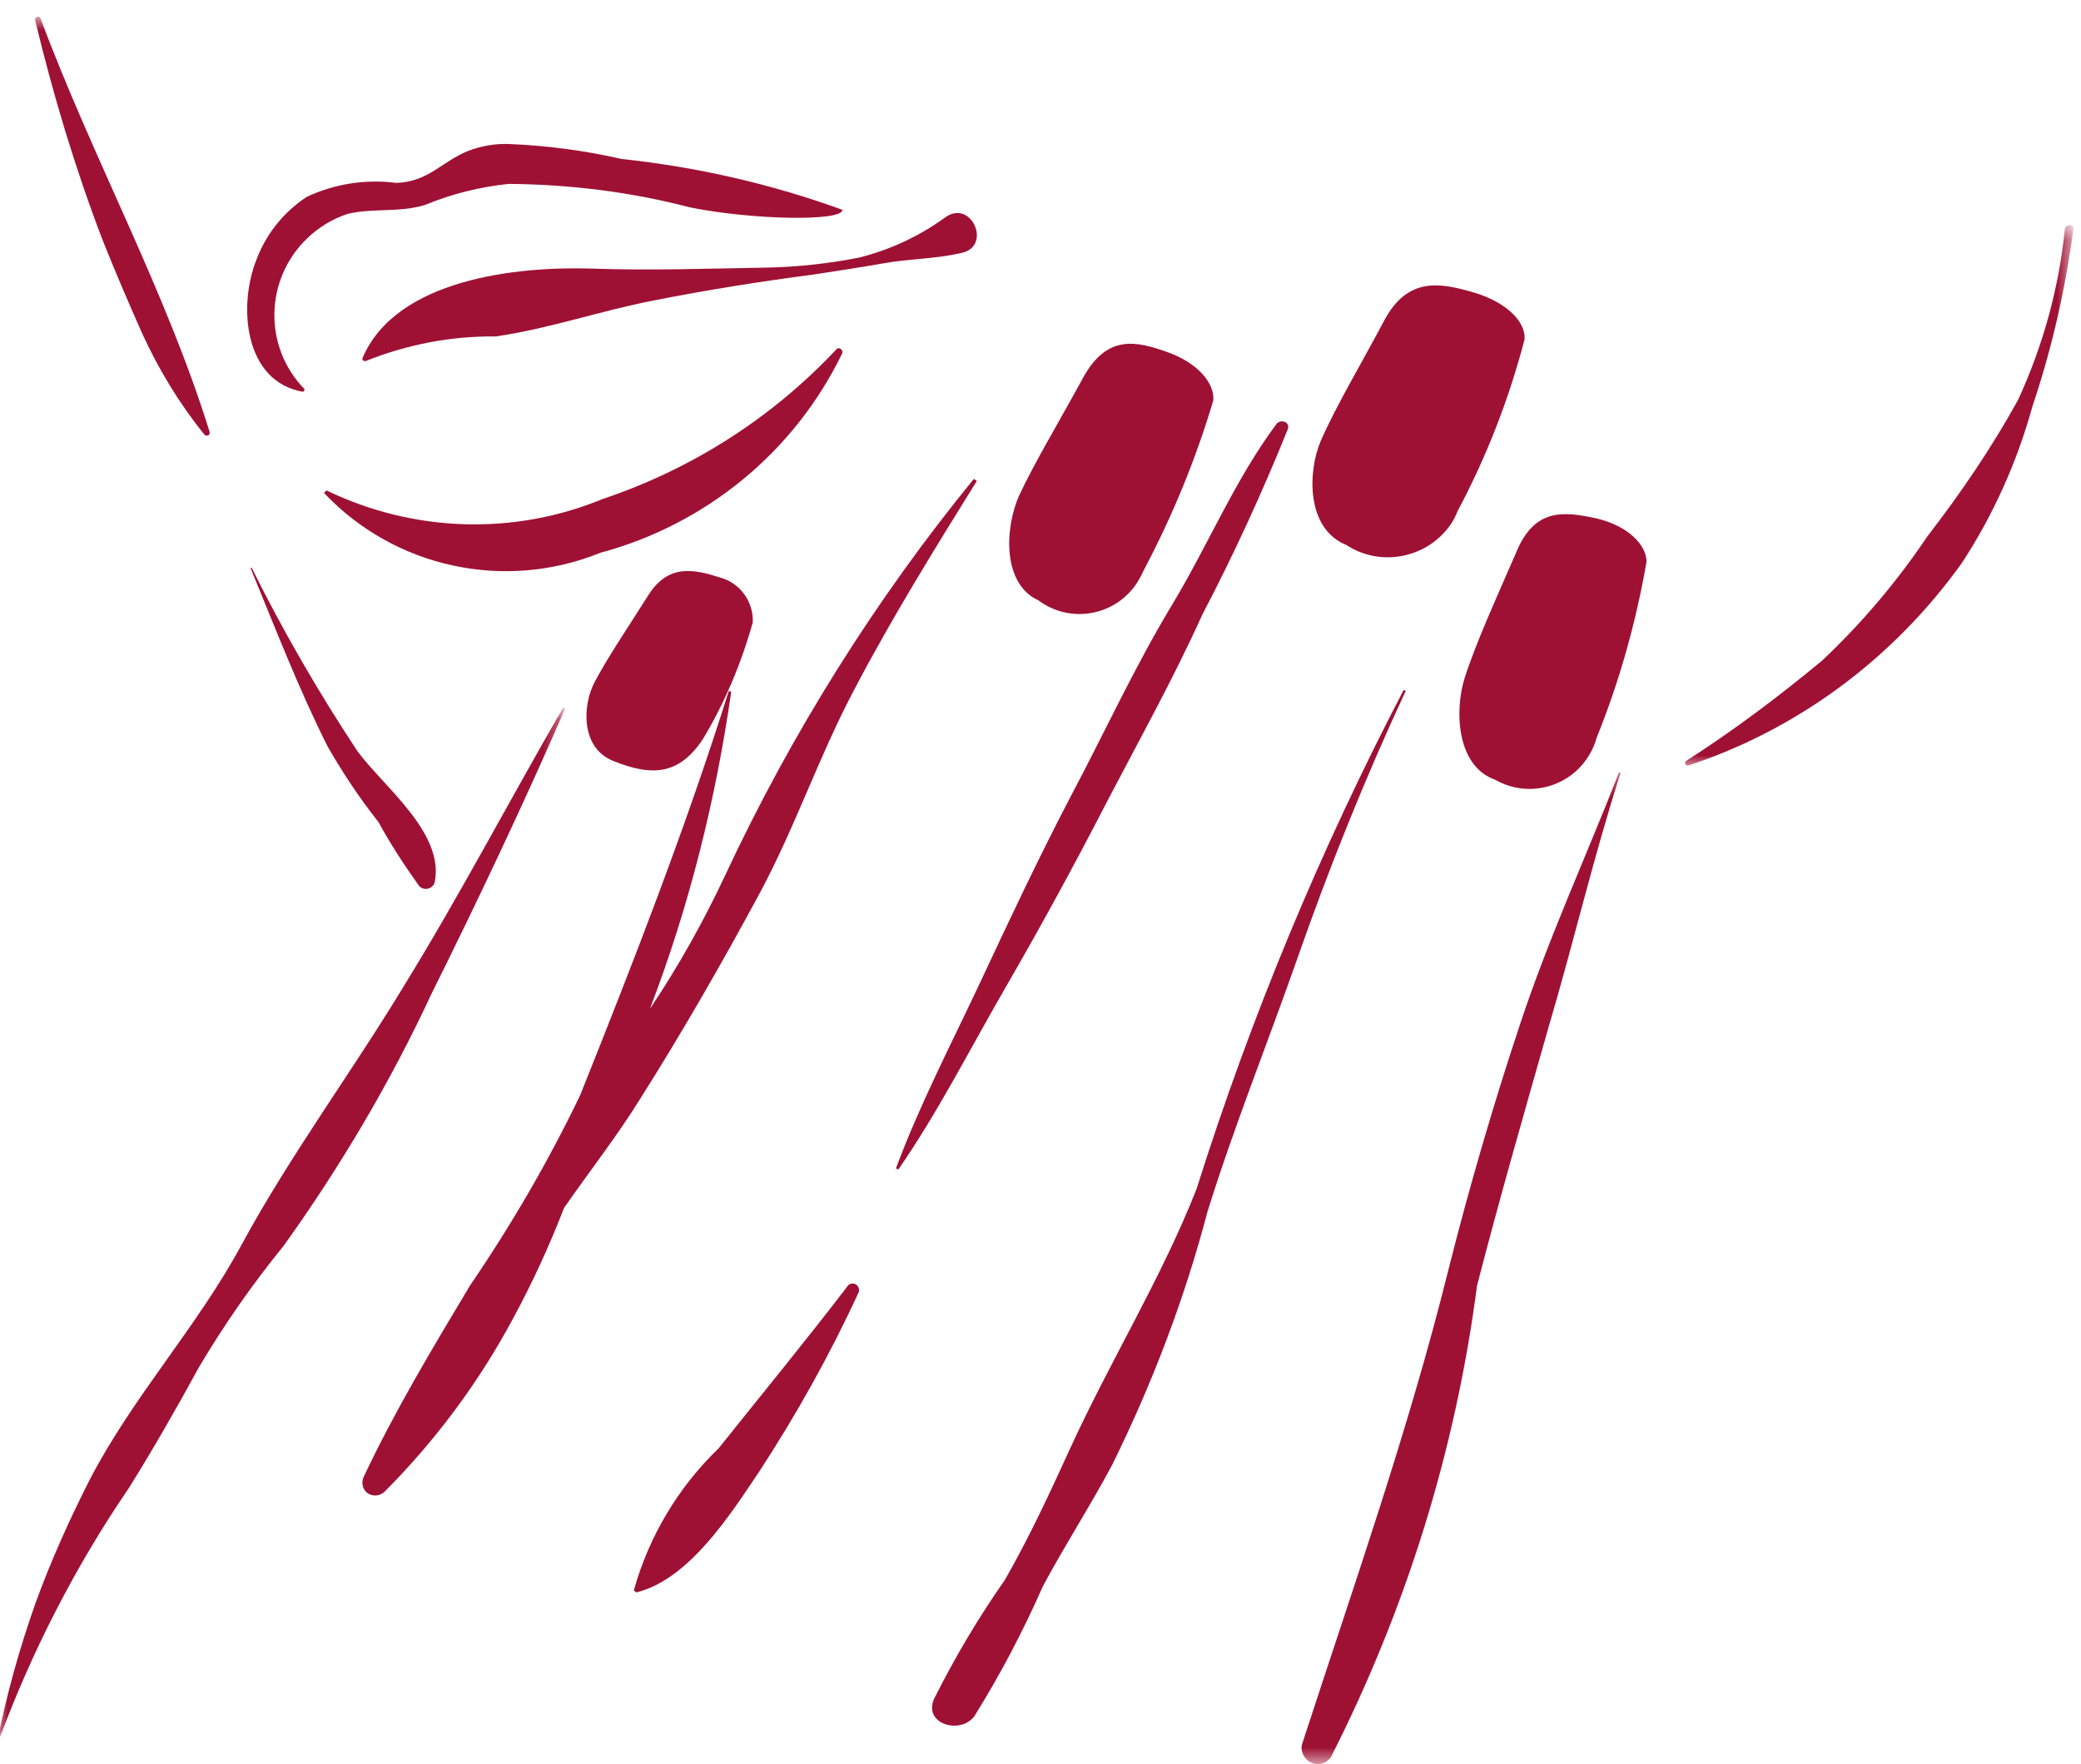 <?xml version="1.0" encoding="UTF-8"?>
<svg width="105px" height="89px" viewBox="0 0 105 89" version="1.1" xmlns="http://www.w3.org/2000/svg" xmlns:xlink="http://www.w3.org/1999/xlink">
    <!-- Generator: Sketch 63.1 (92452) - https://sketch.com -->
    <title>Kosmetik</title>
    <desc>Created with Sketch.</desc>
    <defs>
        <polygon id="path-1" points="0 0.895 28.641 0.895 28.641 53.058 0 53.058"></polygon>
        <polygon id="path-3" points="0.227 0.29 25.381 0.29 25.381 50.323 0.227 50.323"></polygon>
        <polygon id="path-5" points="1.952 0.743 24.299 0.743 24.299 28.015 1.952 28.015"></polygon>
        <polygon id="path-7" points="4.025 1.859 22.753 1.859 22.753 24.973 4.025 24.973"></polygon>
    </defs>
    <g id="KAR//Über-uns" stroke="none" stroke-width="1" fill="none" fill-rule="evenodd">
        <g id="Über-uns" transform="translate(-194, -5730)">
            <g id="Partner" transform="translate(92, 4770)">
                <g id="Kosmetik" transform="translate(98, 959)">
                    <g>
                        <g id="Group-3" transform="translate(3.876, 35.806)">
                            <mask id="mask-2" fill="white">
                                <use xlink:href="#path-1"></use>
                            </mask>
                            <g id="Clip-2"></g>
                            <path d="M28.538,0.895 C25.838,5.566 23.321,10.363 20.492,14.958 C17.845,19.326 14.757,23.492 12.317,27.986 C10.085,32.127 6.841,35.636 4.661,39.828 C3.623,41.873 2.689,43.943 1.91,46.089 C1.106,48.362 0.457,50.684 -0.01,53.032 L0.042,53.058 C1.702,48.563 3.908,44.246 6.634,40.257 C7.879,38.262 9.047,36.217 10.163,34.172 C11.435,32.026 12.862,29.981 14.445,28.037 C17.3,24.048 19.817,19.806 21.894,15.337 C24.255,10.59 26.513,5.818 28.641,0.946 L28.538,0.895 Z" id="Fill-1" fill="#9F1134" mask="url(#mask-2)"></path>
                        </g>
                        <path d="M53.137,25.161 C48.145,31.275 43.938,37.998 40.593,45.152 C39.503,47.486 38.236,49.744 36.791,51.9 C38.768,46.75 40.111,41.372 40.897,35.892 L40.77,35.867 C38.591,42.793 35.98,49.49 33.269,56.264 C31.672,59.587 29.797,62.809 27.718,65.853 C25.818,69.024 23.942,72.145 22.371,75.468 C22.194,75.798 22.295,76.204 22.624,76.381 C22.878,76.508 23.182,76.457 23.385,76.28 C25.97,73.692 28.175,70.724 29.898,67.502 C30.861,65.726 31.723,63.849 32.458,61.946 C33.725,60.12 35.119,58.344 36.284,56.467 C38.388,53.143 40.415,49.617 42.291,46.141 C44.115,42.767 45.332,39.114 47.131,35.74 C49.007,32.163 51.161,28.688 53.289,25.263 L53.137,25.161 Z" id="Fill-4" fill="#9F1134"></path>
                        <path d="M46.762,65.892 C44.646,68.66 42.429,71.352 40.262,74.069 C38.222,76.032 36.736,78.523 35.98,81.24 L36.106,81.341 C38.776,80.687 40.867,77.391 42.303,75.252 C44.192,72.358 45.88,69.339 47.316,66.219 C47.391,66.068 47.316,65.867 47.165,65.791 C47.014,65.716 46.837,65.766 46.762,65.892" id="Fill-6" fill="#9F1134"></path>
                        <path d="M68.401,22.399 C66.31,25.205 64.95,28.512 63.136,31.518 C61.247,34.649 59.76,37.906 58.047,41.137 C56.41,44.268 54.924,47.425 53.437,50.606 C51.976,53.712 50.389,56.769 49.205,59.95 L49.331,60 C51.321,57.119 52.908,53.988 54.672,50.932 C56.486,47.801 58.224,44.619 59.886,41.388 C61.524,38.256 63.212,35.225 64.673,31.994 C66.26,28.963 67.696,25.831 68.981,22.65 C69.106,22.274 68.603,22.124 68.401,22.399" id="Fill-8" fill="#9F1134"></path>
                        <path d="M74.827,35.806 C70.62,43.87 67.119,52.289 64.373,60.987 C62.609,65.476 60.015,69.66 57.999,74.072 C56.967,76.329 55.934,78.561 54.699,80.716 C53.364,82.618 52.18,84.621 51.122,86.726 C50.593,87.994 52.457,88.527 53.163,87.588 C54.473,85.484 55.606,83.328 56.614,81.046 C57.722,78.966 59.007,76.989 60.115,74.909 C62.131,70.826 63.768,66.541 64.927,62.128 C66.262,57.843 67.95,53.659 69.436,49.424 C71.049,44.809 72.862,40.295 74.928,35.857 L74.827,35.806 Z" id="Fill-10" fill="#9F1134"></path>
                        <g id="Group-14" transform="translate(64.916, 39.677)">
                            <mask id="mask-4" fill="white">
                                <use xlink:href="#path-3"></use>
                            </mask>
                            <g id="Clip-13"></g>
                            <path d="M20.853,0.316 C19.494,4.526 18.488,8.866 17.231,13.102 C15.998,17.441 14.74,21.806 13.608,26.196 C12.527,34.515 10.011,42.551 6.238,49.971 C5.962,50.356 5.484,50.433 5.106,50.176 C4.804,49.945 4.679,49.56 4.804,49.252 C7.395,41.293 10.162,33.462 12.175,25.349 C13.231,21.164 14.438,17.03 15.797,12.948 C17.231,8.634 19.117,4.526 20.777,0.29 L20.853,0.316 Z" id="Fill-12" fill="#9F1134" mask="url(#mask-4)"></path>
                        </g>
                        <g id="Group-17" transform="translate(84.294, 11.613)">
                            <mask id="mask-6" fill="white">
                                <use xlink:href="#path-5"></use>
                            </mask>
                            <g id="Clip-16"></g>
                            <path d="M23.894,0.938 C23.592,3.926 22.787,6.837 21.529,9.565 C20.196,11.982 18.637,14.269 16.951,16.452 C15.417,18.738 13.631,20.843 11.644,22.714 C9.455,24.533 7.166,26.248 4.777,27.781 C4.726,27.807 4.726,27.885 4.752,27.963 C4.777,27.989 4.827,28.015 4.877,28.015 C10.411,26.196 15.241,22.61 18.687,17.803 C20.272,15.386 21.479,12.71 22.259,9.877 C23.24,6.967 23.919,3.978 24.322,0.938 C24.347,0.678 23.944,0.678 23.894,0.938" id="Fill-15" fill="#9F1134" mask="url(#mask-6)"></path>
                        </g>
                        <path d="M46.507,11.586 C42.91,10.278 39.161,9.423 35.361,9.02 C33.487,8.592 31.587,8.341 29.662,8.265 C28.978,8.24 28.269,8.366 27.61,8.617 C26.267,9.171 25.609,10.177 23.988,10.228 C22.442,10.026 20.872,10.278 19.479,10.932 C18.288,11.712 17.401,12.844 16.92,14.153 C16.008,16.493 16.337,20.267 19.301,20.77 L19.377,20.644 C17.275,18.506 17.351,15.084 19.504,13.021 C20.086,12.467 20.77,12.039 21.556,11.788 C22.822,11.486 24.19,11.737 25.457,11.335 C26.799,10.781 28.218,10.429 29.662,10.278 C32.752,10.303 35.817,10.681 38.806,11.461 C41.897,12.09 46.507,12.19 46.507,11.586" id="Fill-18" fill="#9F1134"></path>
                        <path d="M51.774,11.91 C50.44,12.891 48.952,13.596 47.336,13.998 C45.797,14.3 44.206,14.476 42.615,14.502 C39.742,14.552 36.766,14.653 33.893,14.552 C30.07,14.426 23.99,15.08 22.296,19.056 C22.245,19.156 22.373,19.257 22.476,19.207 C24.554,18.376 26.76,17.949 29.018,17.974 C31.763,17.571 34.252,16.691 36.971,16.162 C39.639,15.634 42.333,15.206 45.027,14.854 C46.181,14.678 47.336,14.502 48.49,14.3 C49.825,14.049 51.236,14.074 52.57,13.747 C54.006,13.394 53.057,11.13 51.774,11.91" id="Fill-20" fill="#9F1134"></path>
                        <path d="M46.204,18.622 C42.972,22.069 38.925,24.661 34.421,26.171 C29.916,28.033 24.851,27.856 20.474,25.743 L20.347,25.869 C23.91,29.643 29.458,30.851 34.293,28.888 C39.638,27.454 44.091,23.78 46.484,18.849 C46.585,18.673 46.331,18.471 46.204,18.622" id="Fill-22" fill="#9F1134"></path>
                        <g id="Group-26">
                            <mask id="mask-8" fill="white">
                                <use xlink:href="#path-7"></use>
                            </mask>
                            <g id="Clip-25"></g>
                            <path d="M14.574,22.783 C12.361,15.647 8.663,8.964 6.047,1.93 C6.022,1.854 5.946,1.829 5.871,1.854 C5.796,1.879 5.77,1.93 5.77,2.005 C6.676,5.774 7.783,9.467 9.166,13.085 C9.795,14.667 10.474,16.25 11.178,17.833 C12.009,19.642 13.04,21.35 14.298,22.908 C14.398,23.034 14.625,22.983 14.574,22.783" id="Fill-24" fill="#9F1134" mask="url(#mask-8)"></path>
                        </g>
                        <path d="M22.034,38.896 C20.069,35.927 18.28,32.832 16.693,29.637 L16.643,29.662 C17.877,32.656 19.086,35.801 20.548,38.695 C21.303,40.003 22.135,41.261 23.092,42.469 C23.696,43.576 24.402,44.658 25.158,45.715 C25.334,45.891 25.636,45.891 25.813,45.715 C25.888,45.639 25.913,45.589 25.939,45.488 C26.417,42.998 23.344,40.683 22.034,38.896" id="Fill-27" fill="#9F1134"></path>
                        <path d="M77.909,35.183 C77.38,36.818 77.48,39.661 79.445,40.341 C81.108,41.297 83.249,40.718 84.206,39.057 C84.358,38.806 84.484,38.504 84.559,38.227 C85.718,35.359 86.549,32.39 87.078,29.345 C87.078,28.49 86.146,27.534 84.559,27.156 C82.922,26.804 81.435,26.603 80.503,28.867 C79.521,31.132 78.463,33.446 77.909,35.183" id="Fill-29" fill="#9F1134"></path>
                        <path d="M55.418,26.01 C54.713,27.595 54.536,30.438 56.401,31.294 C57.962,32.451 60.129,32.099 61.262,30.564 C61.439,30.312 61.59,30.036 61.716,29.759 C63.152,27.042 64.336,24.173 65.218,21.204 C65.293,20.349 64.462,19.317 62.9,18.763 C61.338,18.21 59.877,17.858 58.668,20.022 C57.509,22.16 56.174,24.374 55.418,26.01" id="Fill-31" fill="#9F1134"></path>
                        <path d="M33.996,35.425 C33.392,36.582 33.291,38.696 34.903,39.375 C36.918,40.205 38.279,40.08 39.463,38.293 C40.571,36.456 41.402,34.469 41.982,32.405 C42.032,31.374 41.352,30.418 40.344,30.141 C39.009,29.713 37.724,29.436 36.717,31.022 C35.734,32.582 34.626,34.217 33.996,35.425" id="Fill-33" fill="#9F1134"></path>
                        <path d="M70.645,23.235 C69.965,24.82 69.914,27.688 71.93,28.494 C73.693,29.651 76.086,29.148 77.245,27.386 C77.371,27.185 77.472,26.984 77.547,26.783 C79.008,24.04 80.142,21.121 80.923,18.127 C80.999,17.272 80.066,16.265 78.379,15.762 C76.666,15.259 75.053,14.957 73.869,17.121 C72.711,19.31 71.375,21.549 70.645,23.235" id="Fill-35" fill="#9F1134"></path>
                    </g>
                </g>
            </g>
        </g>
    </g>
</svg>